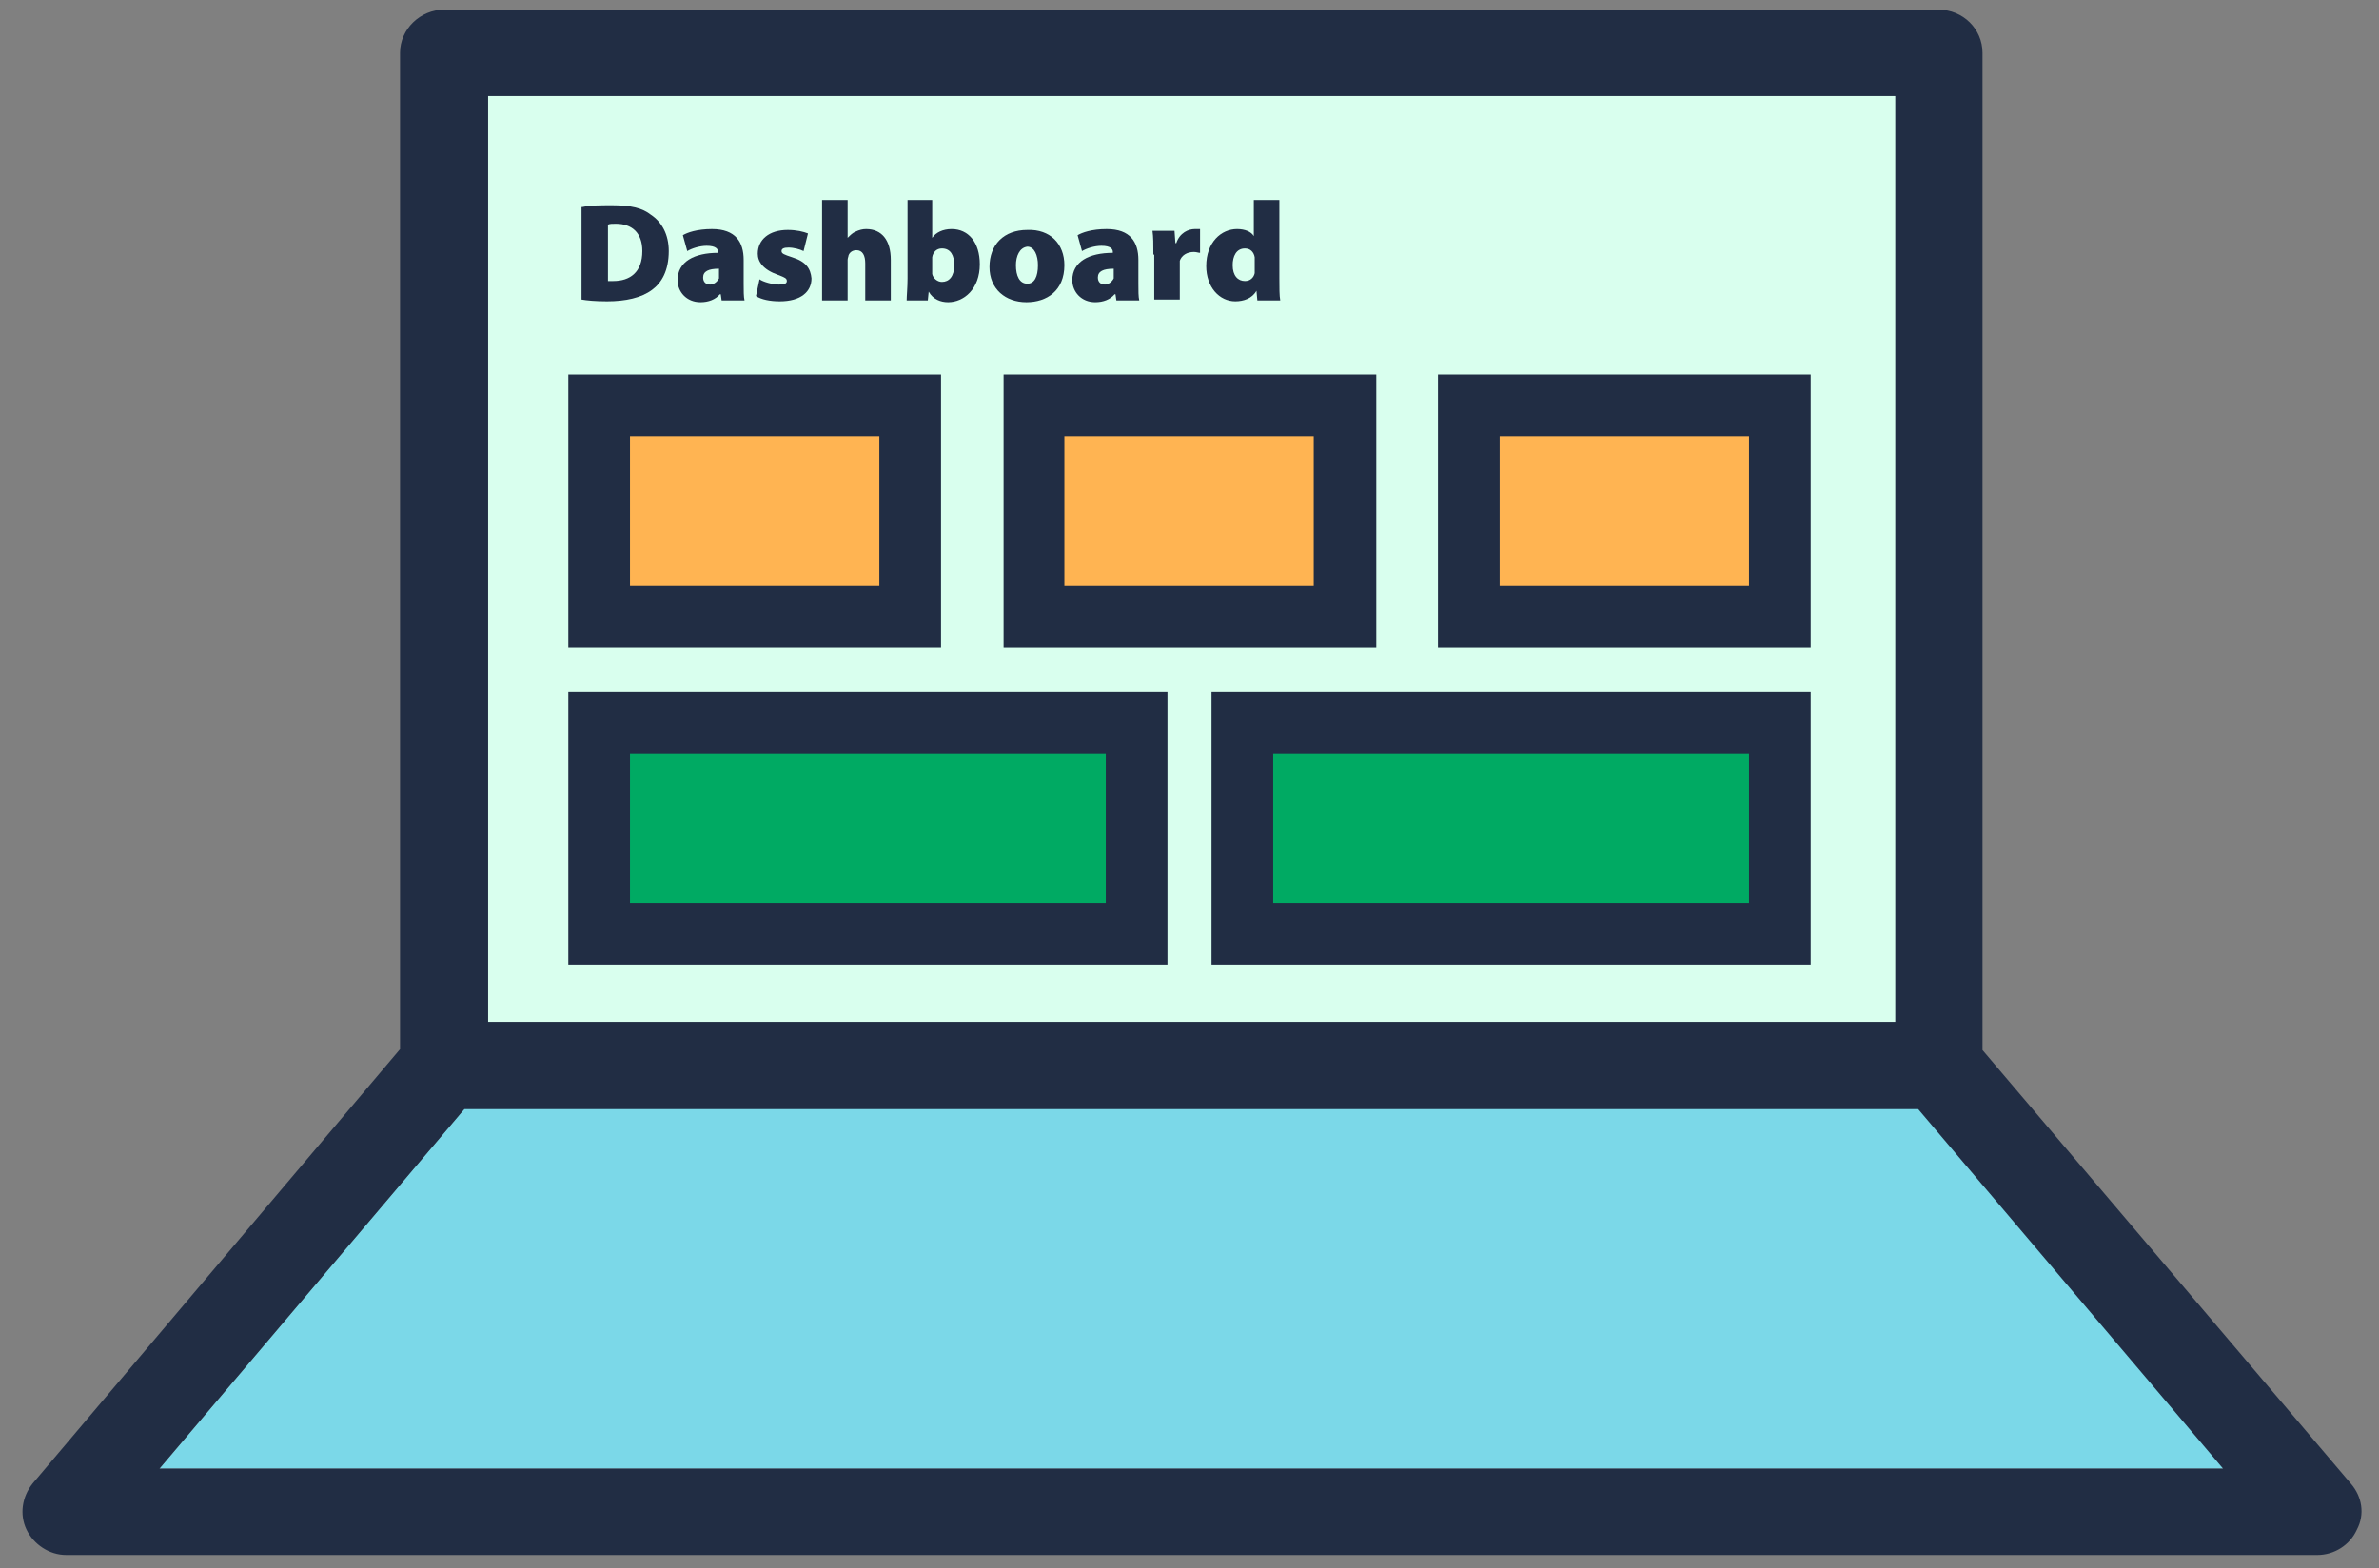 <?xml version="1.0" encoding="utf-8"?>
<!-- Generator: Adobe Illustrator 21.1.0, SVG Export Plug-In . SVG Version: 6.00 Build 0)  -->
<svg version="1.1" id="Layer_1" xmlns="http://www.w3.org/2000/svg" xmlns:xlink="http://www.w3.org/1999/xlink" x="0px" y="0px"
	 viewBox="0 0 270 178" style="enable-background:new 0 0 270 178;" xml:space="preserve">
<rect x="0" y="0" width="270" height="178" fill="#808080" stroke="none"/>
<style type="text/css">
	.st0{fill:#7BD8E8;}
	.st1{fill:#D9FFEE;}
	.st2{fill:#FFB452;}
	.st3{fill:#00AA63;}
	.st4{fill:#212D44;}
</style>
<polygon class="st0" points="54.2,124.1 216.3,124.1 252.4,166.7 18.1,166.7 "/>
<rect x="50.4" y="5.6" class="st1" width="169.1" height="118"/>
<rect x="67.7" y="44" class="st2" width="36" height="26"/>
<rect x="67.7" y="81.2" class="st3" width="61.9" height="26"/>
<rect x="139.7" y="81.2" class="st3" width="61.9" height="26"/>
<rect x="117.7" y="44" class="st2" width="36" height="26"/>
<rect x="165.7" y="44" class="st2" width="36" height="26"/>
<g>
	<g>
		<path class="st4" d="M266.8,168.4L225,119.2V6c0-2.7-2.2-4.9-5-4.9H50.4c-2.7,0-5,2.2-5,4.9v113.1L3.7,168.4
			c-1.2,1.5-1.5,3.5-0.7,5.2c0.8,1.7,2.6,2.9,4.5,2.9H263c1.9,0,3.7-1.1,4.5-2.9C268.4,171.9,268.1,169.9,266.8,168.4z M215.1,10.9
			V116H55.4V10.9H215.1z M18.1,166.7l34.6-40.8h165l34.6,40.8H18.1z"/>
	</g>
</g>
<g>
	<path class="st4" d="M106.8,73.5H64.5v-31h42.3V73.5z M71.5,66.5h28.3v-17H71.5V66.5z"/>
</g>
<g>
	<path class="st4" d="M132.5,109.5h-68v-31h68V109.5z M71.5,102.5h54v-17h-54V102.5z"/>
</g>
<g>
	<path class="st4" d="M205.5,109.5h-68v-31h68V109.5z M144.5,102.5h54v-17h-54V102.5z"/>
</g>
<g>
	<path class="st4" d="M156.2,73.5h-42.3v-31h42.3V73.5z M120.8,66.5h28.3v-17h-28.3V66.5z"/>
</g>
<g>
	<path class="st4" d="M205.5,73.5h-42.3v-31h42.3V73.5z M170.2,66.5h28.3v-17h-28.3V66.5z"/>
</g>
<g>
	<path class="st4" d="M66.1,23.5c0.9-0.2,2.1-0.2,3.4-0.2c2.1,0,3.4,0.3,4.4,1.1c1.2,0.8,2,2.2,2,4.1c0,2.2-0.8,3.6-1.9,4.4
		c-1.2,0.9-3,1.3-5.1,1.3c-1.4,0-2.3-0.1-2.9-0.2V23.5z M69,31.9c0.1,0,0.4,0,0.6,0c1.9,0,3.3-1,3.3-3.4c0-2.1-1.2-3.1-3-3.1
		c-0.4,0-0.7,0-0.9,0.1V31.9z"/>
	<path class="st4" d="M84.4,32.2c0,0.8,0,1.5,0.1,1.9h-2.6l-0.1-0.7h-0.1c-0.5,0.6-1.3,0.9-2.2,0.9c-1.6,0-2.6-1.2-2.6-2.5
		c0-2.1,1.9-3.1,4.6-3.1v-0.1c0-0.3-0.2-0.7-1.3-0.7c-0.8,0-1.7,0.3-2.2,0.6l-0.5-1.8c0.5-0.3,1.6-0.7,3.3-0.7
		c2.7,0,3.6,1.5,3.6,3.5V32.2z M81.6,30.5c-1.2,0-1.8,0.3-1.8,1c0,0.5,0.3,0.8,0.8,0.8c0.4,0,0.8-0.3,1-0.7c0-0.1,0-0.3,0-0.4V30.5z
		"/>
	<path class="st4" d="M86.2,31.7c0.4,0.3,1.5,0.6,2.2,0.6c0.6,0,0.9-0.1,0.9-0.4c0-0.3-0.2-0.4-1-0.7c-1.7-0.6-2.3-1.5-2.3-2.4
		c0-1.6,1.3-2.7,3.4-2.7c1,0,1.8,0.2,2.3,0.4l-0.5,2c-0.4-0.2-1.1-0.4-1.7-0.4c-0.5,0-0.8,0.1-0.8,0.4c0,0.3,0.3,0.4,1.2,0.7
		c1.6,0.5,2.1,1.3,2.2,2.4c0,1.5-1.2,2.6-3.6,2.6c-1.1,0-2.1-0.2-2.7-0.6L86.2,31.7z"/>
	<path class="st4" d="M93.3,22.7h2.9V27h0c0.3-0.3,0.6-0.6,0.9-0.7c0.4-0.2,0.8-0.3,1.2-0.3c1.8,0,2.8,1.3,2.8,3.5v4.6h-2.9v-4.2
		c0-0.9-0.3-1.5-1-1.5c-0.5,0-0.8,0.3-0.9,0.6c0,0.1-0.1,0.3-0.1,0.5v4.6h-2.9V22.7z"/>
	<path class="st4" d="M102.9,22.7h2.9V27h0c0.4-0.6,1.2-1,2.2-1c1.9,0,3.2,1.5,3.2,4c0,2.8-1.8,4.3-3.6,4.3c-0.8,0-1.7-0.3-2.2-1.2
		h0l-0.1,1h-2.4c0-0.5,0.1-1.5,0.1-2.5V22.7z M105.8,30.7c0,0.1,0,0.3,0,0.4c0.1,0.5,0.6,0.9,1.1,0.9c0.8,0,1.4-0.6,1.4-1.9
		c0-1.1-0.4-1.9-1.4-1.9c-0.6,0-1,0.4-1.1,1c0,0.1,0,0.3,0,0.4V30.7z"/>
	<path class="st4" d="M120.8,30.1c0,2.9-2,4.2-4.3,4.2c-2.4,0-4.2-1.5-4.2-4c0-2.5,1.6-4.2,4.3-4.2C119.2,26,120.8,27.7,120.8,30.1z
		 M115.3,30.1c0,1.2,0.4,2.1,1.3,2.1c0.8,0,1.2-0.8,1.2-2.1c0-1.1-0.4-2.1-1.2-2.1C115.7,28.1,115.3,29.1,115.3,30.1z"/>
	<path class="st4" d="M129.2,32.2c0,0.8,0,1.5,0.1,1.9h-2.6l-0.1-0.7h-0.1c-0.5,0.6-1.3,0.9-2.2,0.9c-1.6,0-2.6-1.2-2.6-2.5
		c0-2.1,1.9-3.1,4.6-3.1v-0.1c0-0.3-0.2-0.7-1.3-0.7c-0.8,0-1.7,0.3-2.2,0.6l-0.5-1.8c0.5-0.3,1.6-0.7,3.3-0.7
		c2.7,0,3.6,1.5,3.6,3.5V32.2z M126.4,30.5c-1.2,0-1.8,0.3-1.8,1c0,0.5,0.3,0.8,0.8,0.8c0.4,0,0.8-0.3,1-0.7c0-0.1,0-0.3,0-0.4V30.5
		z"/>
	<path class="st4" d="M130.9,28.9c0-1.2,0-2-0.1-2.7h2.5l0.1,1.4h0.1c0.4-1.2,1.4-1.6,2.1-1.6c0.3,0,0.4,0,0.6,0v2.7
		c-0.2,0-0.4-0.1-0.7-0.1c-0.8,0-1.4,0.4-1.6,1c0,0.1,0,0.3,0,0.5v3.9h-2.9V28.9z"/>
	<path class="st4" d="M145.2,22.7v8.9c0,1,0,2,0.1,2.5h-2.6l-0.1-1.1h0c-0.5,0.9-1.5,1.2-2.4,1.2c-1.8,0-3.3-1.6-3.3-4
		c0-2.7,1.7-4.2,3.5-4.2c0.9,0,1.6,0.3,1.9,0.8h0v-4.1H145.2z M142.4,29.6c0-0.1,0-0.3,0-0.4c-0.1-0.6-0.5-1-1.1-1
		c-1,0-1.4,0.9-1.4,1.9c0,1.2,0.6,1.8,1.4,1.8c0.6,0,1-0.4,1.1-0.9c0-0.2,0-0.3,0-0.5V29.6z"/>
</g>
</svg>
